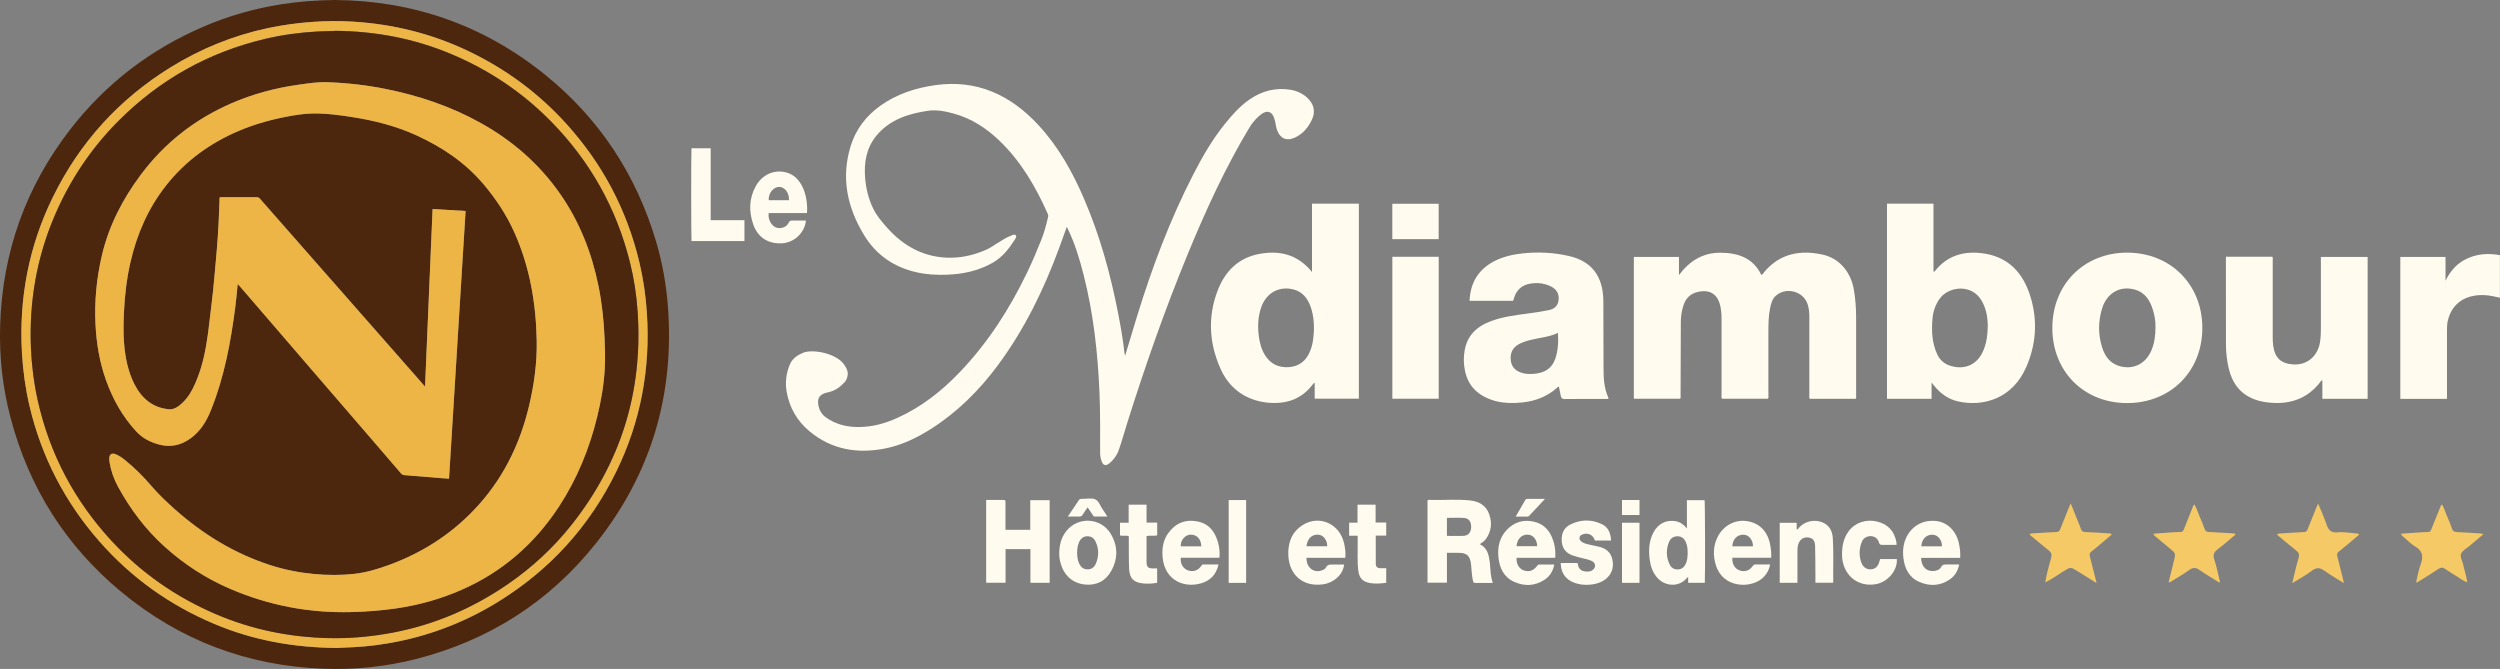 <svg xmlns="http://www.w3.org/2000/svg" id="Layer_1" data-name="Layer 1" viewBox="0 0 563.04 150.66"><rect x="0" y="0" width="563.04" height="150.66" fill="#808080" stroke="none"/><defs><style>      .cls-1 {        fill: #4d270d;      }      .cls-1, .cls-2, .cls-3, .cls-4 {        stroke-width: 0px;      }      .cls-2 {        fill: #edb446;      }      .cls-3 {        fill: #fffbef;      }      .cls-4 {        fill: #f5c966;      }    </style></defs><g id="O5127O"><g><g><path class="cls-3" d="m253.4,80.1c.92-3.06,1.79-5.97,2.68-8.87,3.39-11,7.42-21.76,12.7-32.01,2.05-3.98,4.29-7.86,7.11-11.35,1.61-1.99,3.32-3.92,5.44-5.41,2.81-1.97,5.92-2.8,9.34-2.24,1.38.23,2.62.8,3.68,1.74,1.56,1.39,2,3.16,1.1,5.03-.83,1.73-2.02,3.18-3.83,4-1.83.84-3.26.25-3.98-1.63-.25-.66-.32-1.36-.47-2.05-.52-2.37-1.86-2.79-3.66-1.14-.8.73-1.51,1.54-2.07,2.47-5.48,9.1-9.88,18.73-13.92,28.53-5.19,12.6-9.68,25.45-13.76,38.44-.6,1.91-1.12,3.84-1.79,5.73-.44,1.23-1.22,2.31-2.28,3.12-.66.5-1.23.32-1.54-.47-.24-.61-.38-1.25-.38-1.91-.02-4.58.05-9.15-.15-13.73-.39-8.98-1.37-17.88-3.61-26.6-.89-3.46-1.91-6.88-3.48-10.11-.08-.15-.15-.31-.27-.55-.59,1.63-1.14,3.18-1.71,4.73-3.46,9.4-7.81,18.33-13.8,26.42-4.21,5.69-9.16,10.6-15.15,14.4-3.13,1.98-6.48,3.6-10.13,4.34-6.26,1.26-12.13.34-17.17-3.86-2.78-2.31-4.52-5.35-5.13-8.89-.36-2.07-.12-4.22.75-6.21.57-1.31,1.66-2.02,2.92-2.56,2.16-.92,7.57.1,9.31,2.69.57.84.98,1.7.68,2.74-.13.47-.33.9-.66,1.25-1.02,1.07-2.16,1.9-3.67,2.21-1.58.32-2.59.98-2.16,3.08.2.96.75,1.93,1.68,2.58,2.27,1.61,4.82,2.2,7.55,2.16,3-.04,5.81-.82,8.54-2.06,5.43-2.45,10-6.06,14.08-10.33,6.36-6.66,11.26-14.31,15.22-22.59,1.14-2.37,2.16-4.79,3.13-7.23.66-1.66,1.11-3.38,1.51-5.12.05-.24.03-.43-.06-.64-2.73-6.16-6.07-11.91-11-16.61-2.9-2.76-6.18-4.89-10.07-5.98-1.95-.54-3.96-.96-5.96-.66-4.4.66-8.55,1.97-11.54,5.56-2.31,2.78-2.86,6.08-2.58,9.56.19,2.37.75,4.67,1.77,6.8.81,1.7,2.05,3.15,3.31,4.55,3.53,3.9,7.82,6.34,13.18,6.6,3.15.15,6.14-.51,9.01-1.78.95-.42,1.77-1.02,2.64-1.56.98-.61,1.95-1.25,3.04-1.64.31-.11.68-.39.97-.04.25.31-.01.64-.17.89-1.31,2.08-2.78,3.99-4.97,5.25-3.2,1.84-6.68,2.58-10.31,2.72-2.3.09-4.58-.03-6.83-.53-5.11-1.14-9.13-3.88-11.86-8.36-3.82-6.26-5.25-12.94-3.03-20.11,1.16-3.74,3.45-6.73,6.62-9.01,3.72-2.67,7.95-4.05,12.43-4.68,9.42-1.32,16.98,2.24,23.24,9.01,4.47,4.83,7.64,10.5,10.23,16.51,3.6,8.33,5.99,17.03,7.72,25.92.57,2.93,1.09,5.87,1.41,8.85.02.15.07.29.14.63Z"></path><path class="cls-3" d="m378.38,89.8h-10.41v-31.94h10.16v4.09c2.37-3.17,5.38-5.07,9.38-5.03,3.91.03,7.31,1.14,9.17,5,.33-.11.45-.4.63-.62,2.82-3.38,6.46-4.73,10.79-4.33.7.06,1.4.17,2.09.31,4.42.85,6.71,4.45,7.3,7.79.38,2.16.55,4.33.54,6.53,0,5.78,0,11.57,0,17.35,0,.27.07.55-.09.86h-10.37c-.16-.29-.08-.6-.08-.89,0-5.86,0-11.72,0-17.58,0-.98-.09-1.96-.41-2.9-1-2.87-4.79-3.86-7.1-1.86-.91.78-1.13,1.87-1.35,2.95-.36,1.81-.36,3.65-.36,5.48,0,4.65,0,9.3,0,13.95,0,.27.08.55-.11.84h-10.36c-.15-.29-.08-.57-.08-.84,0-5.71,0-11.42,0-17.12,0-.98-.07-1.96-.28-2.92-.59-2.69-2.38-3.8-5.08-3.17-1.62.38-2.65,1.36-3.18,2.91-.41,1.2-.62,2.44-.63,3.7-.04,5.51-.04,11.01-.06,16.52,0,.29.07.6-.09.93Z"></path><path class="cls-3" d="m424.98,45.87h10.47v15.27c.26.12.31-.07.39-.17,2.63-3.29,6.15-4.4,10.2-3.98,6.28.64,9.76,4.55,11.39,10.28,1.5,5.28,1.08,10.53-1.15,15.54-3.04,6.84-9.46,8.9-15.31,7.59-2.21-.5-3.96-1.78-5.38-3.54-.15-.19-.31-.39-.57-.71v3.66h-10.04v-43.93Zm22.71,27.49c-.05-1.87-.34-3.86-1.41-5.67-2.27-3.87-7.38-3.12-9.31-.58-1.07,1.41-1.61,3-1.75,4.73-.22,2.75-.11,5.47,1.11,8.03.63,1.32,1.68,2.16,3.08,2.56,3.28.94,6.05-.42,7.34-3.65.67-1.67.9-3.44.93-5.41Z"></path><path class="cls-3" d="m295.5,45.87h10.54v43.92h-9.95v-3.47c-.05-.03-.1-.05-.16-.08-.18.22-.35.43-.53.65-2.17,2.7-5.04,3.9-8.46,3.87-1.39-.01-2.76-.19-4.09-.59-3.82-1.14-6.46-3.68-8.02-7.23-2.51-5.7-2.85-11.58-.62-17.45,1.67-4.4,4.7-7.46,9.51-8.32,4.58-.82,8.59.17,11.76,4.09v-15.39Zm.42,28.37c.01-1.47-.09-2.55-.31-3.6-.14-.66-.32-1.32-.58-1.94-.7-1.7-1.81-3.01-3.67-3.5-3.26-.86-6.2.75-7.32,4.02-.68,1.99-.81,4.03-.58,6.1.17,1.6.53,3.16,1.38,4.57,1.22,2.02,3.02,2.94,5.37,2.8,2.39-.15,3.95-1.43,4.84-3.59.69-1.68.81-3.45.87-4.85Z"></path><path class="cls-3" d="m340.74,67.74h-9.77c.16-3.7,1.67-6.6,4.85-8.52,2.13-1.28,4.5-1.85,6.94-2.13,3.6-.41,7.19-.23,10.72.6,5.03,1.17,7.59,4.6,7.62,10.14.03,5.05.02,10.11.04,15.16,0,2.25.13,4.47,1.08,6.57.03.06,0,.15,0,.29-.7,0-1.4,0-2.1,0-2.57,0-5.13-.02-7.7.02-.58,0-.81-.2-.91-.72-.12-.69-.28-1.36-.42-2.07-.08.02-.16.02-.21.06-3.12,2.89-6.92,3.72-11.02,3.61-1.83-.05-3.58-.44-5.24-1.24-2.93-1.41-4.46-3.79-4.85-6.97-.14-1.13-.12-2.26.05-3.38.53-3.59,2.79-5.67,6.03-6.86,2.61-.96,5.36-1.31,8.1-1.67,1.62-.21,3.23-.46,4.83-.78,1.43-.28,2.13-1.09,2.25-2.37.12-1.33-.5-2.37-1.74-2.97-1.5-.73-3.08-.91-4.7-.62-1.89.33-3.1,1.46-3.63,3.3-.06.19-.06.4-.22.56Zm10.14,7.24c-2.01.94-4.16,1.07-6.22,1.59-.98.25-1.93.54-2.8,1.07-1.28.79-1.74,1.97-1.62,3.4.12,1.46.93,2.38,2.3,2.87,1,.36,2.03.36,3.06.27,2.16-.2,3.85-1.11,4.63-3.27.69-1.9.76-3.87.65-5.94Z"></path><path class="cls-3" d="m501.31,57.82h10.44c.2.25.1.54.1.8,0,5.83,0,11.67,0,17.5,0,.58.04,1.16.11,1.73.35,2.76,1.79,4.08,4.58,4.23,3.16.17,5.59-1.98,6.01-5.31.1-.8.15-1.6.15-2.41,0-5.48,0-10.96,0-16.49h10.53v31.94h-10.2v-4.14c-.32-.02-.35.23-.46.36-2.51,3.27-5.86,4.78-9.94,4.73-1.67-.02-3.31-.23-4.88-.82-3.35-1.26-5.11-3.82-5.86-7.2-.38-1.72-.57-3.47-.57-5.24-.02-6.39,0-12.77-.01-19.16v-.51Z"></path><path class="cls-3" d="m479.1,90.78c-9.76.02-16.88-7.12-16.88-16.91,0-9.8,7.1-16.96,16.84-16.97,9.77,0,16.94,7.16,16.94,16.96,0,9.76-7.12,16.89-16.9,16.92Zm6.34-17.17c.05-1.07-.14-2.36-.51-3.62-.64-2.22-1.75-4.09-4.14-4.77-3.33-.94-6.3.78-7.36,4.23-.89,2.91-.92,5.85-.01,8.75.61,1.94,1.69,3.54,3.77,4.2,3.13.99,6.02-.38,7.33-3.46.69-1.62.93-3.33.93-5.33Z"></path><path class="cls-3" d="m551.11,89.83h-10.52v-31.97h10.18v5.37c1.11-2.29,2.69-4.06,5.03-5.08,2.31-1,4.7-1.16,7.22-.68v9.58c-1.16-.26-2.26-.52-3.38-.58-4.26-.21-7.34,1.73-8.32,5.61-.17.68-.22,1.38-.22,2.09,0,4.93,0,9.85,0,14.78v.87Z"></path><path class="cls-3" d="m313.58,57.83h10.44v31.97h-10.44v-31.97Z"></path><path class="cls-3" d="m336.19,131.29c-1.37,0-2.65-.01-3.93,0-.44,0-.47-.28-.54-.57-.28-1.18-.27-2.39-.41-3.59-.23-1.99-.93-2.63-2.92-2.63-.82,0-1.65,0-2.52,0v6.73h-4.37v-18.56c.29-.16.6-.09.89-.08,2.94.06,5.89-.2,8.82.13,1.91.22,3.47,1.14,4.16,3.04.72,1.98.53,3.9-.74,5.65-.34.47-.83.8-1.37,1.14,1.72.84,2.04,2.4,2.25,4.01.19,1.54.11,3.11.69,4.72Zm-10.32-10.6c1.27,0,2.48.03,3.68,0,1.11-.04,1.74-.76,1.78-1.92.04-1.25-.5-2.04-1.62-2.12-1.27-.09-2.54-.02-3.84-.02v4.07Z"></path><path class="cls-3" d="m222.11,112.6c1.35,0,2.65,0,3.95,0,.47,0,.39.37.39.66,0,1.76,0,3.52,0,5.28,0,.25,0,.49,0,.78h5.58v-6.67h4.37v18.6h-4.33v-7.57h-5.6v7.56h-4.37v-18.64Z"></path><path class="cls-3" d="m383.95,131.26h-3.75v-1.35c-.45.42-.79.81-1.2,1.09-1.77,1.19-4.24.81-5.73-.86-1.08-1.21-1.56-2.68-1.75-4.25-.25-2.05-.14-4.07.84-5.94,1.05-2.02,2.91-2.95,5.05-2.56.99.18,1.75.71,2.51,1.63v-6.36h3.98c.11.64.15,16.85.05,18.6Zm-3.86-6.68c0-.86-.06-1.71-.42-2.5-.36-.8-.96-1.3-1.86-1.3-.89,0-1.56.43-1.9,1.24-.72,1.73-.69,3.47.15,5.16.35.71.98,1.08,1.77,1.07.83-.01,1.41-.43,1.79-1.17.4-.79.44-1.64.47-2.49Z"></path><path class="cls-3" d="m181.51,49.66c-.26,2.74-2.61,4.96-5.35,5.13-3.13.19-5.5-1.3-6.52-4.26-1.01-2.92-.96-5.84.57-8.6,1.42-2.57,4.05-3.77,6.72-3.13,1.86.44,3.02,1.7,3.83,3.34.77,1.56,1.16,3.98.98,5.85h-8.62c-.26,1.58.85,3.5,2.58,3.37.89-.07,1.55-.45,1.93-1.23.19-.39.41-.48.81-.47,1,.03,2.01,0,3.07,0Zm-3.82-4.57c.11-1.58-.93-2.99-2.19-3-1.32-.01-2.48,1.44-2.38,3h4.58Z"></path><path class="cls-3" d="m160.06,33.4v16.2h7.6v4.7h-11.92c-.09-.64-.1-20.02-.01-20.9h4.34Z"></path><path class="cls-3" d="m404.81,131.26h-3.99v-13.52h3.82v1.48c.36.06.39-.24.52-.38,1.33-1.47,3.48-1.95,5.32-1.18,1.53.65,2.19,1.95,2.29,3.45.22,3.36.06,6.72.1,10.13h-4.01c0-.58,0-1.15,0-1.72-.02-2.19,0-4.37-.07-6.56-.05-1.31-.6-1.85-1.66-1.93-1.03-.08-1.84.53-2.15,1.62-.14.49-.18.98-.17,1.49,0,2.36,0,4.71,0,7.11Z"></path><path class="cls-3" d="m398.9,125.61h-8.75c-.1,1.36.54,2.45,1.6,2.84,1.17.43,2.25.09,3.02-1,.15-.21.28-.32.54-.32,1.08,0,2.16,0,3.35,0-.25,1.31-.86,2.33-1.81,3.15-2.7,2.3-8.79,2.15-10.39-2.93-.69-2.18-.66-4.36.39-6.45,1.24-2.48,3.81-3.89,6.43-3.56,2.77.35,4.68,2.13,5.32,5,.15.66.23,1.33.3,2.01.04.39,0,.8,0,1.26Zm-4.11-2.57c.05-1.39-.9-2.57-2.07-2.62-1.45-.06-2.52,1.02-2.57,2.62h4.64Z"></path><path class="cls-3" d="m302.72,127.14c-.25,2.23-2.24,4.08-4.68,4.45-4.74.71-8.03-2.32-7.9-7.28.07-2.52,1-4.61,3.16-6.01,3.74-2.43,8.41-.4,9.41,4.06.23,1.05.4,2.11.27,3.26h-8.74c-.07,2.21,1.69,3.56,3.54,2.81.31-.13.65-.27.79-.55.36-.76.98-.77,1.68-.74.8.03,1.61,0,2.47,0Zm-8.49-4.11h4.69c.01-1.39-.9-2.55-2.03-2.61-1.46-.08-2.43.85-2.66,2.61Z"></path><path class="cls-3" d="m441.47,125.64h-8.81c.06,2.05,1.24,3.17,3.03,2.94.63-.08,1.21-.35,1.5-.9.27-.51.61-.56,1.09-.55.95.02,1.9,0,2.96,0-.3,1.44-.95,2.56-2.08,3.34-2.17,1.5-4.53,1.62-6.89.59-2.33-1.01-3.33-3.03-3.6-5.45-.18-1.65-.02-3.26.76-4.77,1.33-2.56,3.86-3.86,6.77-3.48,2.46.33,4.38,2.26,4.98,5.01.22,1.03.35,2.07.29,3.25Zm-4.11-2.6c.03-1.44-.93-2.6-2.15-2.62-1.41-.02-2.45,1.06-2.49,2.62h4.64Z"></path><path class="cls-3" d="m274.62,125.61h-8.68c-.18,1.26.48,2.42,1.55,2.83,1.14.43,2.31.08,3-.91.13-.19.2-.4.49-.4,1.12,0,2.25,0,3.45,0-.47,2.08-1.63,3.44-3.51,4.11-3.79,1.35-8.7-.21-9.1-5.96-.13-1.86.16-3.63,1.26-5.17,1.61-2.26,3.84-3.21,6.58-2.68,2.66.51,4.03,2.38,4.69,4.86.28,1.04.4,2.12.29,3.32Zm-4.08-2.57c0-1.62-1.01-2.68-2.42-2.63-1.24.04-2.28,1.29-2.19,2.63h4.61Z"></path><path class="cls-3" d="m350.27,125.63h-8.71c-.1,1.35.54,2.44,1.61,2.83,1.17.42,2.22.08,3.01-1.02.13-.18.24-.3.47-.3,1.1,0,2.2,0,3.4,0-.29,1.48-.97,2.61-2.14,3.39-2.19,1.46-4.54,1.57-6.89.51-2.35-1.06-3.31-3.12-3.55-5.56-.23-2.3.25-4.42,1.88-6.14,1.69-1.79,3.8-2.41,6.19-1.83,2.53.61,3.8,2.44,4.44,4.82.28,1.05.38,2.12.28,3.32Zm-8.73-2.61h4.65c.01-1.44-.91-2.57-2.08-2.61-1.42-.05-2.42.94-2.57,2.61Z"></path><path class="cls-3" d="m238.55,124.83c.01-2.13.47-3.8,1.61-5.24,2.64-3.3,7.74-3.04,9.96.58,1.68,2.75,1.7,5.65.13,8.45-1.28,2.27-3.36,3.29-5.95,3.02-2.71-.28-4.68-2.06-5.42-4.75-.22-.78-.34-1.57-.32-2.06Zm4.04-.34c.02.86.09,1.69.48,2.49.38.77.96,1.23,1.81,1.25.9.02,1.55-.43,1.9-1.24.73-1.67.74-3.35-.04-5.02-.37-.79-.99-1.2-1.84-1.2-.86,0-1.45.46-1.83,1.23-.39.79-.47,1.63-.49,2.49Z"></path><path class="cls-3" d="m362.83,121.74h-3.64c-.37-1.34-1.68-1.91-2.95-1.31-.62.29-.7,1.01-.15,1.48.54.46,1.21.59,1.87.75.68.17,1.37.31,2.06.45,1.62.34,2.75,1.24,3.11,2.89.38,1.74-.09,3.26-1.48,4.4-2.09,1.71-6.32,1.75-8.45.11-1.2-.92-1.67-2.21-1.7-3.72h3.73c.16.13.12.35.17.54.18.74.67,1.2,1.38,1.33.75.14,1.52.14,2.12-.47.56-.57.39-1.44-.35-1.82-.88-.45-1.88-.54-2.81-.82-.53-.16-1.07-.28-1.59-.47-1.53-.55-2.36-1.65-2.43-3.29-.08-1.59.46-2.91,1.92-3.65,2.34-1.18,4.76-1.22,7.12-.09,1.48.7,2,2.07,2.08,3.68Z"></path><path class="cls-3" d="m427.15,122.71c-1.17,0-2.25,0-3.32,0-.35,0-.52-.11-.63-.47-.28-.93-.93-1.44-1.78-1.49-.91-.05-1.76.41-2.11,1.29-.62,1.54-.67,3.14-.09,4.7.37,1.02,1.17,1.53,2.12,1.48.99-.06,1.6-.61,1.92-1.72.06-.19.11-.38.17-.59h3.77c.18,2.58-2.06,5.2-4.76,5.66-4.27.73-7.57-2.3-7.59-6.7,0-1.87.34-3.63,1.46-5.18,1.42-1.96,3.93-2.84,6.44-2.23,2.45.6,3.89,2.16,4.35,4.63.03.17.03.34.04.6Z"></path><path class="cls-3" d="m309.8,117.69h2.4v2.94h-2.36c0,2.2-.01,4.33.01,6.46,0,.51.34.84.87.87.47.03.95,0,1.48,0v3.3c-1.21.15-2.4.26-3.6.06-1.7-.29-2.48-1.12-2.69-2.84-.26-2.13-.1-4.27-.14-6.4,0-.45,0-.9,0-1.43h-1.92v-2.94h1.88v-4.05h4.08v4.02Z"></path><path class="cls-3" d="m260.6,131.26c-1.03.18-2.03.23-3.03.15-2.2-.17-3.19-1.13-3.28-3.33-.09-2.16-.05-4.32-.07-6.48,0-.27,0-.55,0-.84-.66-.25-1.33.03-1.98-.19v-2.84h1.95v-4.07h4.03v4.04h2.4v2.87c-.77.2-1.55-.02-2.4.15,0,1.12,0,2.24,0,3.36,0,.8,0,1.61,0,2.41,0,1.24.35,1.56,1.59,1.52.25,0,.5,0,.8,0v3.26Z"></path><path class="cls-3" d="m324.01,53.86h-10.44v-7.97h10.44v7.97Z"></path><path class="cls-3" d="m280.65,131.27h-3.93v-18.65h3.93v18.65Z"></path><path class="cls-3" d="m369.24,131.26h-3.94v-13.53h3.94v13.53Z"></path><path class="cls-3" d="m240.49,116.34c.87-1.29,1.68-2.49,2.48-3.69.14-.21.32-.31.56-.3.08,0,.15,0,.23,0,.98.01,2.08-.25,2.9.11.83.36,1.14,1.52,1.71,2.3.33.46.62.95,1.02,1.57-1.05,0-1.96,0-2.87,0-.25,0-.32-.21-.43-.37-.37-.54-.73-1.08-1.14-1.7-.39.58-.78,1.1-1.11,1.65-.19.32-.42.44-.79.43-.82-.03-1.64,0-2.57,0Z"></path><path class="cls-3" d="m347.95,112.36c-1.28,1.37-2.44,2.61-3.6,3.85-.14.15-.31.14-.48.14-.8,0-1.6,0-2.51,0,.75-1.3,1.46-2.52,2.16-3.75.1-.17.23-.24.43-.24,1.27,0,2.55,0,4,0Z"></path><path class="cls-3" d="m365.3,112.61h3.94v3.38h-3.94v-3.38Z"></path><path class="cls-3" d="m460.69,131.15s-.07.04-.1.06c.02-.03.04-.07.06-.1,0,0,.04.04.04.04Z"></path></g><g><path class="cls-4" d="m522.07,113.39c.65,1.58,1.32,3.01,1.82,4.5.43,1.29.9,2.17,2.56,2,1.33-.14,2.7.14,4.05.24.26.02.55-.05.85.25-.89.76-1.77,1.5-2.64,2.24-.67.56-1.35,1.13-2.04,1.67-.4.31-.35.67-.25,1.08.46,1.82.92,3.64,1.37,5.47.03.12.04.24.08.48-1.52-.95-2.98-1.78-4.34-2.75-1-.71-1.78-.86-2.85-.04-1.34,1.03-2.87,1.83-4.44,2.82.49-2,.9-3.87,1.44-5.7.23-.78.03-1.22-.57-1.69-1.46-1.14-2.86-2.35-4.3-3.55.25-.29.53-.25.79-.27,1.78-.11,3.55-.23,5.33-.31.48-.02.64-.27.79-.65.64-1.61,1.29-3.21,1.94-4.82.11-.28.23-.55.41-.96Z"></path><path class="cls-4" d="m460.64,131.11c.27-1.86.83-3.66,1.31-5.47.21-.79.03-1.22-.57-1.7-1.46-1.14-2.86-2.35-4.3-3.55.25-.29.53-.25.79-.27,1.78-.11,3.55-.23,5.33-.31.47-.02.65-.26.8-.64.64-1.63,1.3-3.26,1.96-4.89.1-.25.22-.5.4-.9.58,1.42,1.1,2.71,1.62,4.01.23.58.5,1.15.68,1.75.16.53.48.66,1,.68,1.8.07,3.61.2,5.41.31.17.01.35,0,.53.25-.77.65-1.54,1.32-2.32,1.97-.73.61-1.45,1.25-2.21,1.82-.44.33-.51.68-.39,1.17.5,1.93.98,3.87,1.51,5.98-1.5-.93-2.86-1.76-4.2-2.62-1.64-1.04-1.63-1.04-3.27-.03-1.34.83-2.62,1.77-4.04,2.47l-.04-.04Z"></path><path class="cls-4" d="m555.64,131.13c-1.01-.34-1.81-1.05-2.72-1.57-.76-.44-1.5-.92-2.22-1.42-.55-.38-.99-.38-1.56.01-1.46.99-2.96,1.89-4.45,2.83-.14.09-.27.23-.55.16.33-1.33.53-2.7,1.01-3.98.66-1.76.53-3.09-1.25-4.11-.88-.5-1.6-1.28-2.39-1.95-.28-.24-.62-.42-.8-.89,1.11-.08,2.17-.17,3.24-.24.98-.06,1.95-.14,2.93-.16.48,0,.58-.33.71-.65.68-1.67,1.35-3.35,2.03-5.02.07-.18.08-.4.37-.51.48.79.72,1.68,1.08,2.52.41.94.81,1.89,1.14,2.87.21.65.59.8,1.23.82,1.75.06,3.51.2,5.26.31.17.01.34.09.61.16-1.08.91-2.09,1.75-3.1,2.61-.67.57-1.58,1.03-1.92,1.76-.33.71.28,1.61.45,2.44.27,1.35.76,2.65.92,4.02h0Z"></path><path class="cls-4" d="m499.81,131.19c-1.51-.95-3.05-1.84-4.51-2.86-.81-.56-1.41-.54-2.21.02-1.35.96-2.79,1.79-4.2,2.67-.12.08-.24.19-.48.1.38-1.54.76-3.09,1.15-4.63.48-1.89.48-1.88-1.07-3.13-1.02-.82-2.01-1.67-3.01-2.51-.18-.15-.43-.28-.47-.65,1.05-.08,2.09-.17,3.13-.24,1-.07,2-.13,3.01-.16.41-.01.55-.23.68-.56.67-1.7,1.36-3.4,2.04-5.1.07-.18.08-.39.34-.51.52.8.77,1.73,1.14,2.59.42.97.82,1.94,1.18,2.93.17.48.45.64.95.66,1.78.08,3.56.21,5.34.31.22.01.45.03.69.23-1.33,1.12-2.61,2.28-3.99,3.31-.86.65-1.2,1.24-.83,2.35.55,1.66.88,3.39,1.3,5.09-.06.03-.12.05-.18.08Z"></path><path class="cls-4" d="m499.98,131.15v.04s-.03,0-.04,0c-.01-.01-.01-.04-.02-.05.02,0,.04.01.05.02Z"></path><path class="cls-4" d="m555.64,131.13s.04.04.06.06c-.01,0-.03,0-.04-.01-.01-.01-.01-.04-.02-.05,0,0,0,0,0,0Z"></path></g></g></g><g id="DBjf6K"><g><path class="cls-1" d="m75.5,0c17.44.15,33.43,5.58,47.47,17,11.9,9.69,20.24,22.11,24.78,37.35,1.4,4.71,2.27,9.55,2.66,14.48,1.57,20.13-3.86,37.95-16.05,53.35-10.72,13.55-24.44,22.07-40.58,26.22-6.86,1.76-13.83,2.47-20.88,2.21-17.03-.63-32.41-6.3-45.84-17.52-12.17-10.16-20.52-23.14-24.69-39.04C.58,87.3-.17,80.39.03,73.39c.48-16.64,5.83-31.35,15.75-44.19,8.11-10.5,18.23-18.11,30.05-23.2,5.63-2.43,11.46-4.08,17.48-5.03,3.98-.63,7.99-.92,12.19-.97Zm.43,145.93c.84-.04,2.29-.1,3.74-.17,3.33-.17,6.64-.61,9.91-1.27,8.15-1.65,15.82-4.7,22.97-9.17,11.34-7.08,20.2-16.72,26.28-29.16,5.45-11.16,7.69-23.03,6.88-35.56-.25-3.9-.8-7.74-1.7-11.52-2.85-11.95-8.41-22.29-16.43-31.16-6.39-7.07-13.86-12.5-22.27-16.49-8.23-3.9-16.86-6-25.84-6.55-3.03-.18-6.06-.15-9.08.06-3.36.24-6.69.69-9.99,1.39-7.79,1.66-15.12,4.61-21.98,8.85-11.47,7.1-20.43,16.79-26.56,29.35-5.38,11.03-7.63,22.77-6.89,35.16.24,3.98.78,7.91,1.7,11.78,2.74,11.59,8.05,21.69,15.69,30.42,7.26,8.29,15.92,14.4,25.8,18.58,8.72,3.69,17.81,5.37,27.78,5.47Z"></path><path class="cls-2" d="m75.92,145.93c-9.98-.09-19.06-1.77-27.78-5.47-9.88-4.18-18.54-10.3-25.8-18.58-7.64-8.72-12.95-18.83-15.69-30.42-.91-3.87-1.46-7.8-1.7-11.78-.73-12.39,1.51-24.13,6.89-35.16,6.13-12.56,15.09-22.25,26.56-29.35,6.86-4.24,14.19-7.2,21.98-8.85,3.3-.7,6.63-1.15,9.99-1.39,3.03-.21,6.06-.25,9.08-.06,8.98.55,17.61,2.65,25.84,6.55,8.41,3.99,15.88,9.42,22.27,16.49,8.02,8.87,13.58,19.21,16.43,31.16.9,3.78,1.45,7.63,1.7,11.52.8,12.53-1.44,24.41-6.88,35.56-6.08,12.44-14.94,22.08-26.28,29.16-7.15,4.47-14.82,7.52-22.97,9.17-3.27.66-6.58,1.1-9.91,1.27-1.45.07-2.9.13-3.74.17Zm-.59-138.98c-1.25.05-2.53.04-3.8.12-3.99.22-7.93.75-11.83,1.67-12.61,2.99-23.68,9.09-33.08,18.53-6.05,6.08-10.81,13.15-14.27,21.2-4.09,9.51-5.83,19.51-5.38,29.94.17,3.97.66,7.89,1.53,11.75,2.73,12.19,8.37,22.67,16.59,31.59,6.7,7.27,14.56,12.69,23.42,16.5,8.19,3.53,16.72,5.24,25.53,5.44,4.94.11,9.84-.34,14.7-1.29,9.21-1.79,17.73-5.43,25.58-10.83,5.42-3.72,10.26-8.17,14.42-13.42,11-13.89,16.1-29.86,14.86-48.03-.25-3.71-.81-7.36-1.7-10.96-3.06-12.35-9.04-22.88-17.69-31.72-6.53-6.68-14.07-11.68-22.48-15.24-8.47-3.58-17.29-5.21-26.4-5.28Z"></path><path class="cls-1" d="m75.33,6.95c9.12.06,17.93,1.7,26.4,5.28,8.41,3.55,15.94,8.56,22.48,15.24,8.64,8.84,14.63,19.36,17.69,31.72.89,3.59,1.45,7.25,1.7,10.96,1.24,18.17-3.87,34.14-14.86,48.03-4.16,5.25-9,9.7-14.42,13.42-7.85,5.39-16.37,9.04-25.58,10.83-4.86.94-9.76,1.4-14.7,1.29-8.81-.2-17.35-1.92-25.53-5.44-8.86-3.82-16.72-9.24-23.42-16.5-8.22-8.92-13.87-19.4-16.59-31.59-.86-3.86-1.36-7.78-1.53-11.75-.44-10.44,1.29-20.43,5.38-29.94,3.46-8.05,8.22-15.12,14.27-21.2,9.4-9.44,20.47-15.55,33.08-18.53,3.89-.92,7.84-1.45,11.83-1.67,1.28-.07,2.55-.07,3.8-.12Zm-25.81,37.46c-.03.11-.04.16-.05.21-.12,4.01-.3,8.02-.66,12.02-.26,2.9-.5,5.8-.79,8.69-.21,2.11-.5,4.21-.74,6.32-.23,2.12-.5,4.22-.87,6.32-.58,3.33-1.48,6.55-2.98,9.55-.76,1.52-1.77,2.82-3.07,3.84-.67.52-1.44.89-2.25.82-3.57-.31-6.12-2.32-7.8-5.61-1.5-2.94-2.12-6.14-2.37-9.45-.17-2.27-.12-4.54-.01-6.81.18-3.8.61-7.56,1.46-11.25,1.46-6.38,4.03-12.21,8-17.26,4.44-5.65,10.02-9.62,16.43-12.34,3.94-1.68,8.03-2.73,12.21-3.45,1.81-.31,3.65-.5,5.47-.46,2.43.04,4.86.37,7.28.73,5.21.78,10.3,2.03,15.15,4.26,5.68,2.62,10.83,6.03,15.01,10.98,2.76,3.27,5.13,6.83,6.91,10.81,3.46,7.73,4.88,15.93,5.04,24.42.09,4.96-.58,9.83-1.72,14.63-2.13,9.02-6.15,16.92-12.42,23.48-5.46,5.71-11.9,9.72-19.11,12.37-2.55.93-5.13,1.7-7.81,2.01-3,.34-6.01.32-9.03.04-3.38-.31-6.69-.96-9.93-2.01-8.08-2.61-15.25-6.98-21.68-12.75-1.75-1.56-3.46-3.17-4.99-4.97-1.88-2.2-3.91-4.23-6.14-6.02-.61-.49-1.26-.92-1.98-1.22-.94-.39-1.47,0-1.46,1.06,0,.24.02.47.06.71.33,1.97.98,3.84,1.92,5.55,2.77,5.08,6.19,9.6,10.42,13.43,4.47,4.04,9.42,7.24,14.86,9.57,8.74,3.75,17.81,5.45,27.23,5.22,3.4-.09,6.78-.34,10.15-.83,5.06-.74,9.95-2.1,14.68-4.17,9.07-3.98,16.39-10.26,21.98-18.79,4.04-6.18,6.83-12.98,8.61-20.27.87-3.58,1.5-7.21,1.69-10.9.12-2.25.06-4.51-.05-6.76-.18-3.95-.59-7.87-1.37-11.73-1.55-7.6-4.34-14.62-8.73-20.87-4.73-6.73-10.72-11.88-17.7-15.78-6.78-3.79-14-6.21-21.51-7.72-4.34-.87-8.73-1.36-13.15-1.52-2.19-.08-4.35.28-6.52.58-5.19.72-10.22,2.07-15.07,4.18-8.11,3.53-14.98,8.82-20.43,16.13-4.04,5.42-7.15,11.39-8.73,18.13-1.19,5.08-1.7,10.26-1.44,15.52.21,4.29.91,8.47,2.34,12.5,1.56,4.38,3.75,8.31,6.88,11.66,1.4,1.5,3.08,2.33,4.92,2.86,2.64.76,5.1.26,7.36-1.41,2.14-1.58,3.48-3.75,4.48-6.24,3.04-7.54,4.52-15.49,5.54-23.57.2-1.6.34-3.22.51-4.91.63.73,1.21,1.39,1.79,2.06,5.03,5.84,10.05,11.68,15.08,17.51,4.31,5,8.62,9.99,12.93,14.99,2.32,2.69,4.63,5.38,6.94,8.07.2.23.4.41.72.43,2.81.22,5.62.46,8.43.69.55.05,1.11.08,1.7.12,1.24-20.11,2.48-40.17,3.73-60.29-2.51-.15-4.95-.3-7.43-.45-.57,13.34-1.13,26.61-1.7,40-.78-.9-1.49-1.7-2.19-2.5-6.78-7.72-13.56-15.43-20.35-23.15-4.88-5.55-9.76-11.09-14.63-16.65-.22-.25-.42-.35-.73-.35-2.58,0-5.17,0-7.75-.01-.17,0-.35,0-.55,0Z"></path><path class="cls-2" d="m49.52,44.41c.2,0,.37,0,.55,0,2.58,0,5.17.02,7.75.01.31,0,.52.1.73.35,4.87,5.55,9.75,11.1,14.63,16.65,6.78,7.71,13.56,15.43,20.35,23.15.7.8,1.41,1.61,2.19,2.5.57-13.38,1.14-26.66,1.7-40,2.48.15,4.91.3,7.43.45-1.24,20.11-2.48,40.18-3.73,60.29-.59-.04-1.15-.07-1.7-.12-2.81-.23-5.62-.47-8.43-.69-.32-.03-.52-.2-.72-.43-2.31-2.69-4.63-5.38-6.94-8.07-4.31-5-8.62-9.99-12.93-14.99-5.03-5.84-10.05-11.68-15.08-17.51-.58-.67-1.16-1.34-1.79-2.06-.17,1.7-.31,3.31-.51,4.91-1.03,8.07-2.5,16.03-5.54,23.57-1.01,2.49-2.35,4.67-4.48,6.24-2.26,1.67-4.72,2.17-7.36,1.41-1.84-.53-3.52-1.36-4.92-2.86-3.12-3.35-5.32-7.28-6.88-11.66-1.43-4.03-2.13-8.21-2.34-12.5-.26-5.25.25-10.44,1.44-15.52,1.58-6.74,4.69-12.71,8.73-18.13,5.45-7.31,12.32-12.6,20.43-16.13,4.85-2.11,9.89-3.45,15.07-4.18,2.16-.3,4.33-.65,6.52-.58,4.42.15,8.8.65,13.15,1.52,7.51,1.51,14.72,3.92,21.51,7.72,6.98,3.9,12.97,9.05,17.7,15.78,4.39,6.25,7.18,13.27,8.73,20.87.79,3.86,1.2,7.78,1.37,11.73.1,2.25.16,4.51.05,6.76-.19,3.69-.82,7.32-1.69,10.9-1.78,7.29-4.57,14.09-8.61,20.27-5.58,8.54-12.91,14.82-21.98,18.79-4.73,2.07-9.62,3.43-14.68,4.17-3.37.49-6.75.74-10.15.83-9.41.24-18.49-1.47-27.23-5.22-5.45-2.33-10.39-5.53-14.86-9.57-4.22-3.82-7.64-8.35-10.42-13.43-.93-1.71-1.59-3.58-1.92-5.55-.04-.23-.06-.47-.06-.71-.01-1.06.52-1.44,1.46-1.06.72.3,1.37.73,1.98,1.22,2.23,1.79,4.26,3.82,6.14,6.02,1.53,1.79,3.25,3.4,4.99,4.97,6.44,5.77,13.6,10.14,21.68,12.75,3.24,1.05,6.55,1.7,9.93,2.01,3.01.27,6.02.3,9.03-.04,2.68-.31,5.27-1.08,7.81-2.01,7.22-2.65,13.65-6.65,19.11-12.37,6.27-6.56,10.29-14.46,12.42-23.48,1.13-4.8,1.81-9.67,1.72-14.63-.16-8.49-1.58-16.69-5.04-24.42-1.78-3.98-4.15-7.53-6.91-10.81-4.17-4.94-9.33-8.36-15.01-10.98-4.85-2.24-9.94-3.48-15.15-4.26-2.42-.36-4.84-.69-7.28-.73-1.82-.03-3.66.15-5.47.46-4.18.72-8.26,1.77-12.21,3.45-6.41,2.73-11.99,6.7-16.43,12.34-3.97,5.05-6.54,10.88-8,17.26-.85,3.7-1.28,7.46-1.46,11.25-.11,2.27-.16,4.54.01,6.81.25,3.3.87,6.51,2.37,9.45,1.68,3.29,4.23,5.3,7.8,5.61.81.07,1.58-.3,2.25-.82,1.3-1.02,2.31-2.32,3.07-3.84,1.5-3.01,2.4-6.22,2.98-9.55.37-2.09.64-4.2.87-6.32.23-2.11.53-4.21.74-6.32.29-2.89.53-5.79.79-8.69.35-4,.53-8.01.66-12.02,0-.05.02-.1.05-.21Z"></path></g></g></svg>
